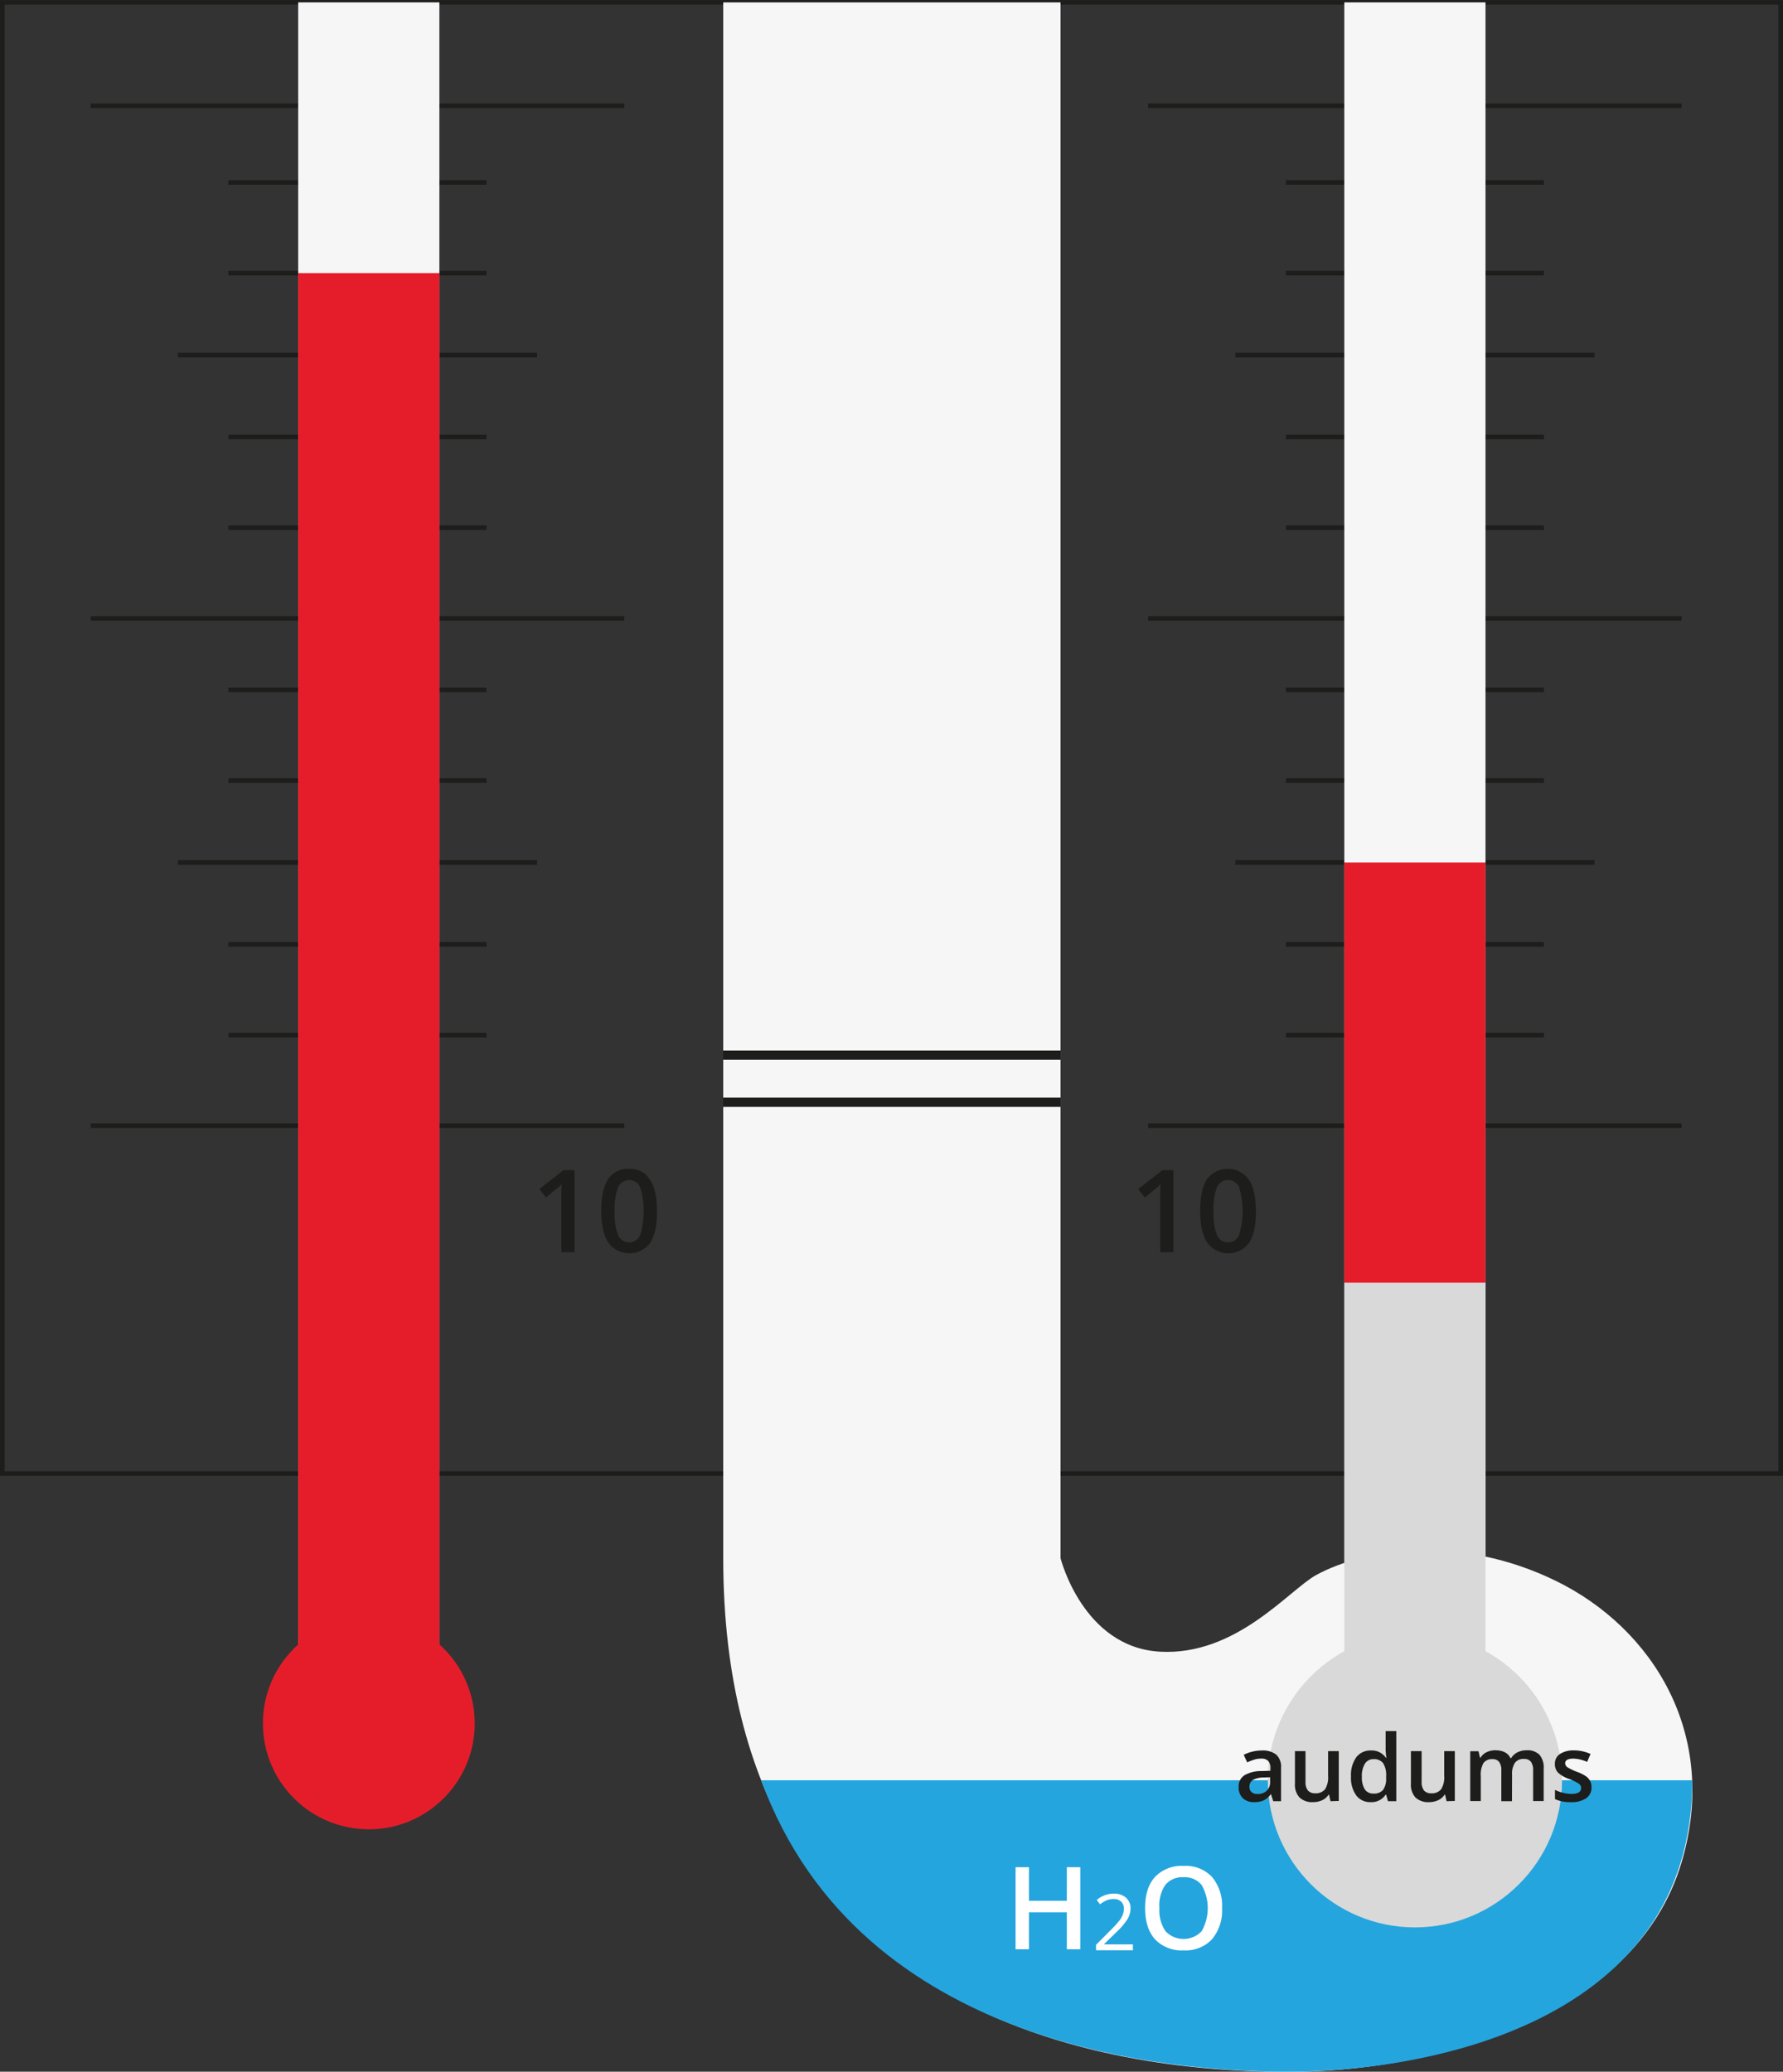 <svg xmlns="http://www.w3.org/2000/svg" width="136.35mm" height="158.42mm" viewBox="0 0 386.51 449.05">
  <rect x="0" y="0" width="386.51" height="449.05" fill="#333333" stroke="none"/>
  <defs>
    <style>
      .cls-1, .cls-5 {
        fill: none;
        stroke: #1d1d1b;
        stroke-miterlimit: 10;
      }

      .cls-2 {
        fill: #1d1d1b;
      }

      .cls-3 {
        fill: #f6f6f6;
      }

      .cls-4 {
        fill: #e51d2a;
      }

      .cls-5 {
        stroke-width: 2px;
      }

      .cls-6 {
        fill: #24a5de;
      }

      .cls-7 {
        fill: #fff;
      }

      .cls-8 {
        fill: #d9d9d9;
      }
    </style>
  </defs>
  <g id="Слой_2" data-name="Слой 2">
    <g id="Слой_1-2" data-name="Слой 1">
      <g>
        <rect class="cls-1" x="0.5" y="0.5" width="385.51" height="318.91"/>
        <line class="cls-1" x1="19.66" y1="22.91" x2="135.32" y2="22.91"/>
        <line class="cls-1" x1="49.52" y1="39.54" x2="105.46" y2="39.54"/>
        <line class="cls-1" x1="49.52" y1="59.19" x2="105.46" y2="59.19"/>
        <line class="cls-1" x1="19.66" y1="134.03" x2="135.32" y2="134.03"/>
        <line class="cls-1" x1="49.52" y1="114.37" x2="105.46" y2="114.37"/>
        <line class="cls-1" x1="49.52" y1="94.72" x2="105.46" y2="94.72"/>
        <line class="cls-1" x1="38.56" y1="76.96" x2="116.42" y2="76.96"/>
        <line class="cls-1" x1="49.52" y1="149.52" x2="105.46" y2="149.52"/>
        <line class="cls-1" x1="49.52" y1="169.18" x2="105.46" y2="169.18"/>
        <line class="cls-1" x1="19.66" y1="244.01" x2="135.32" y2="244.01"/>
        <line class="cls-1" x1="49.52" y1="224.36" x2="105.46" y2="224.36"/>
        <line class="cls-1" x1="49.52" y1="204.7" x2="105.46" y2="204.7"/>
        <line class="cls-1" x1="38.56" y1="186.94" x2="116.42" y2="186.94"/>
        <line class="cls-1" x1="248.89" y1="22.91" x2="364.54" y2="22.91"/>
        <line class="cls-1" x1="278.75" y1="39.54" x2="334.69" y2="39.54"/>
        <line class="cls-1" x1="278.75" y1="59.19" x2="334.69" y2="59.19"/>
        <line class="cls-1" x1="248.89" y1="134.03" x2="364.54" y2="134.03"/>
        <line class="cls-1" x1="278.75" y1="114.37" x2="334.69" y2="114.37"/>
        <line class="cls-1" x1="278.75" y1="94.72" x2="334.69" y2="94.72"/>
        <line class="cls-1" x1="267.79" y1="76.96" x2="345.65" y2="76.96"/>
        <line class="cls-1" x1="278.75" y1="149.52" x2="334.69" y2="149.52"/>
        <line class="cls-1" x1="278.75" y1="169.18" x2="334.69" y2="169.18"/>
        <line class="cls-1" x1="248.89" y1="244.01" x2="364.54" y2="244.01"/>
        <line class="cls-1" x1="278.75" y1="224.36" x2="334.69" y2="224.36"/>
        <line class="cls-1" x1="278.75" y1="204.7" x2="334.69" y2="204.7"/>
        <line class="cls-1" x1="267.79" y1="186.94" x2="345.65" y2="186.94"/>
        <g>
          <path class="cls-2" d="M124.54,271.41h-2.86V259.93c0-1.38,0-2.46.09-3.27a8.82,8.82,0,0,1-.68.65l-2.74,2.24-1.43-1.82,5.23-4.11h2.39Z"/>
          <path class="cls-2" d="M142.42,262.52c0,3.09-.49,5.38-1.49,6.88a5.62,5.62,0,0,1-9.06-.07q-1.53-2.32-1.53-6.81,0-4.71,1.49-6.95a5.11,5.11,0,0,1,4.55-2.23,5.05,5.05,0,0,1,4.51,2.34C141.91,257.24,142.42,259.51,142.42,262.52Zm-9.18,0a13.11,13.11,0,0,0,.74,5.19,2.62,2.62,0,0,0,4.8,0,18,18,0,0,0,0-10.35,2.61,2.61,0,0,0-4.8,0A13.23,13.23,0,0,0,133.24,262.52Z"/>
        </g>
        <g>
          <path class="cls-2" d="M254.36,271.41H251.5V259.93c0-1.38,0-2.46.1-3.27-.19.2-.42.41-.69.65s-1.18,1-2.73,2.24l-1.44-1.82,5.24-4.11h2.38Z"/>
          <path class="cls-2" d="M272.25,262.52q0,4.64-1.49,6.88a5.62,5.62,0,0,1-9.06-.07q-1.53-2.32-1.53-6.81c0-3.14.49-5.46,1.49-6.95a5.63,5.63,0,0,1,9.06.11C271.74,257.24,272.25,259.51,272.25,262.52Zm-9.19,0a12.89,12.89,0,0,0,.75,5.19,2.5,2.5,0,0,0,2.39,1.56,2.53,2.53,0,0,0,2.41-1.58,18,18,0,0,0,0-10.35,2.61,2.61,0,0,0-4.8,0A13,13,0,0,0,263.06,262.52Z"/>
        </g>
        <polyline class="cls-3" points="95.25 0.5 95.25 365.62 64.64 365.62 64.64 0.5"/>
        <circle class="cls-4" cx="79.95" cy="373.55" r="22.96"/>
        <path class="cls-3" d="M229.9.5V337.74S234.72,357,251.35,358s28.08-13.39,34-16.63c10.59-5.76,31.18-8.88,52,1.33s35.38,33.09,27.21,60.85c-10.2,34.67-55.37,45.73-86.36,45.54s-121.42-7.18-121.42-111.31V.5"/>
        <line class="cls-5" x1="156.76" y1="238.91" x2="229.9" y2="238.91"/>
        <path class="cls-6" d="M366.85,385.88c0,52.78-57.68,63.36-88.67,63.17-22.8-.14-91.65-4.35-113.17-63.17Z"/>
        <line class="cls-5" x1="156.76" y1="228.7" x2="229.9" y2="228.7"/>
        <g>
          <g>
            <path class="cls-7" d="M234.18,422.51h-2.92v-8h-8.21v8h-2.9V404.72h2.9V412h8.21v-7.28h2.92Z"/>
            <path class="cls-7" d="M264.91,413.59a9.7,9.7,0,0,1-2.18,6.75,7.83,7.83,0,0,1-6.15,2.41,7.94,7.94,0,0,1-6.19-2.39q-2.16-2.39-2.16-6.8c0-2.93.73-5.19,2.18-6.76a8,8,0,0,1,6.2-2.36,7.83,7.83,0,0,1,6.13,2.4A9.71,9.71,0,0,1,264.91,413.59Zm-13.58,0a8,8,0,0,0,1.32,5,5.39,5.39,0,0,0,7.84,0,10.14,10.14,0,0,0,0-10,4.66,4.66,0,0,0-3.9-1.69,4.74,4.74,0,0,0-4,1.69A7.92,7.92,0,0,0,251.33,413.59Z"/>
          </g>
          <path class="cls-7" d="M245.59,422.73h-8v-1.18l3.19-3.21a23.46,23.46,0,0,0,1.92-2.1,5.12,5.12,0,0,0,.69-1.23,3.43,3.43,0,0,0,.24-1.28,2,2,0,0,0-.59-1.54,2.25,2.25,0,0,0-1.63-.57,4,4,0,0,0-1.43.25,6.14,6.14,0,0,0-1.51.9l-.72-.93a5.56,5.56,0,0,1,3.64-1.39,3.88,3.88,0,0,1,2.68.87,3,3,0,0,1,1,2.35,4.56,4.56,0,0,1-.64,2.28A14.58,14.58,0,0,1,242,418.8l-2.65,2.59v.06h6.23Z"/>
        </g>
        <polyline class="cls-3" points="322.02 0.5 322.02 365.62 291.41 365.62 291.41 0.5"/>
        <circle class="cls-8" cx="306.72" cy="385.88" r="31.89"/>
        <g>
          <path class="cls-2" d="M276,390.42l-.46-1.5h-.08a4.48,4.48,0,0,1-1.57,1.34,4.92,4.92,0,0,1-2,.36,3.47,3.47,0,0,1-2.49-.86,3.26,3.26,0,0,1-.89-2.44,2.86,2.86,0,0,1,1.24-2.52,7.22,7.22,0,0,1,3.78-.92l1.87-.06v-.58a2.22,2.22,0,0,0-.49-1.55,2,2,0,0,0-1.5-.51,5,5,0,0,0-1.59.25,11.64,11.64,0,0,0-1.46.57l-.75-1.64a8.34,8.34,0,0,1,1.93-.7,8.82,8.82,0,0,1,2-.24,4.67,4.67,0,0,1,3.11.9,3.52,3.52,0,0,1,1.05,2.82v7.28Zm-3.42-1.56a2.81,2.81,0,0,0,2-.7,2.56,2.56,0,0,0,.76-2v-.94l-1.39.06a4.79,4.79,0,0,0-2.36.54,1.67,1.67,0,0,0-.74,1.48,1.45,1.45,0,0,0,.43,1.12A1.83,1.83,0,0,0,272.54,388.86Z"/>
          <path class="cls-2" d="M288.42,390.42,288.1,389H288a3.23,3.23,0,0,1-1.36,1.19,4.65,4.65,0,0,1-2,.43,4,4,0,0,1-2.93-1,4.07,4.07,0,0,1-1-3v-7.06H283v6.66a2.87,2.87,0,0,0,.51,1.86,2,2,0,0,0,1.59.62,2.58,2.58,0,0,0,2.13-.86,4.82,4.82,0,0,0,.67-2.9v-5.38h2.31v10.8Z"/>
          <path class="cls-2" d="M297.14,390.62a3.74,3.74,0,0,1-3.15-1.47,6.56,6.56,0,0,1-1.13-4.11A6.66,6.66,0,0,1,294,380.9a3.83,3.83,0,0,1,3.18-1.48,3.72,3.72,0,0,1,3.24,1.58h.12a14.12,14.12,0,0,1-.17-1.84v-3.94h2.31v15.2h-1.8l-.4-1.42h-.11A3.65,3.65,0,0,1,297.14,390.62Zm.62-1.86a2.51,2.51,0,0,0,2.06-.8,4.16,4.16,0,0,0,.66-2.58v-.32a4.86,4.86,0,0,0-.66-2.9,2.47,2.47,0,0,0-2.08-.86,2.13,2.13,0,0,0-1.87,1,5.08,5.08,0,0,0-.65,2.8,4.94,4.94,0,0,0,.63,2.74A2.15,2.15,0,0,0,297.76,388.76Z"/>
          <path class="cls-2" d="M313.58,390.42l-.32-1.42h-.12a3.23,3.23,0,0,1-1.36,1.19,4.65,4.65,0,0,1-2,.43,4,4,0,0,1-2.93-1,4.07,4.07,0,0,1-1-3v-7.06h2.32v6.66a2.87,2.87,0,0,0,.51,1.86,1.92,1.92,0,0,0,1.59.62,2.54,2.54,0,0,0,2.12-.86,4.81,4.81,0,0,0,.68-2.9v-5.38h2.3v10.8Z"/>
          <path class="cls-2" d="M327.76,390.42h-2.31v-6.66a3,3,0,0,0-.47-1.85,1.71,1.71,0,0,0-1.46-.61,2.24,2.24,0,0,0-1.95.86A5.13,5.13,0,0,0,321,385v5.38h-2.29v-10.8h1.79l.33,1.42h.11a3,3,0,0,1,1.31-1.2,4.19,4.19,0,0,1,1.88-.42c1.66,0,2.76.57,3.3,1.7h.15a3.33,3.33,0,0,1,1.35-1.25,4.26,4.26,0,0,1,2-.45,3.64,3.64,0,0,1,2.82,1,4.31,4.31,0,0,1,.88,3v7h-2.29v-6.66a3,3,0,0,0-.47-1.85,1.75,1.75,0,0,0-1.47-.61,2.28,2.28,0,0,0-2,.83,4.29,4.29,0,0,0-.62,2.57Z"/>
          <path class="cls-2" d="M345,387.34a2.82,2.82,0,0,1-1.15,2.43,5.55,5.55,0,0,1-3.3.85,7.77,7.77,0,0,1-3.47-.66v-2a8.61,8.61,0,0,0,3.55.88c1.41,0,2.12-.43,2.12-1.28a1,1,0,0,0-.24-.69,2.59,2.59,0,0,0-.77-.56,12.66,12.66,0,0,0-1.49-.67,6.9,6.9,0,0,1-2.53-1.44,2.68,2.68,0,0,1-.66-1.88,2.47,2.47,0,0,1,1.12-2.15,5.32,5.32,0,0,1,3-.77,8.59,8.59,0,0,1,3.61.78l-.74,1.72a8.08,8.08,0,0,0-2.94-.72c-1.22,0-1.82.35-1.82,1a1.06,1.06,0,0,0,.47.86,11,11,0,0,0,2.07,1,9.4,9.4,0,0,1,1.94.95,2.89,2.89,0,0,1,.9,1A2.82,2.82,0,0,1,345,387.34Z"/>
        </g>
        <rect class="cls-8" x="291.41" y="278.03" width="30.61" height="87.59"/>
        <rect class="cls-4" x="291.41" y="186.94" width="30.61" height="91.09"/>
        <rect class="cls-4" x="64.64" y="59.19" width="30.61" height="306.43"/>
      </g>
    </g>
  </g>
</svg>
